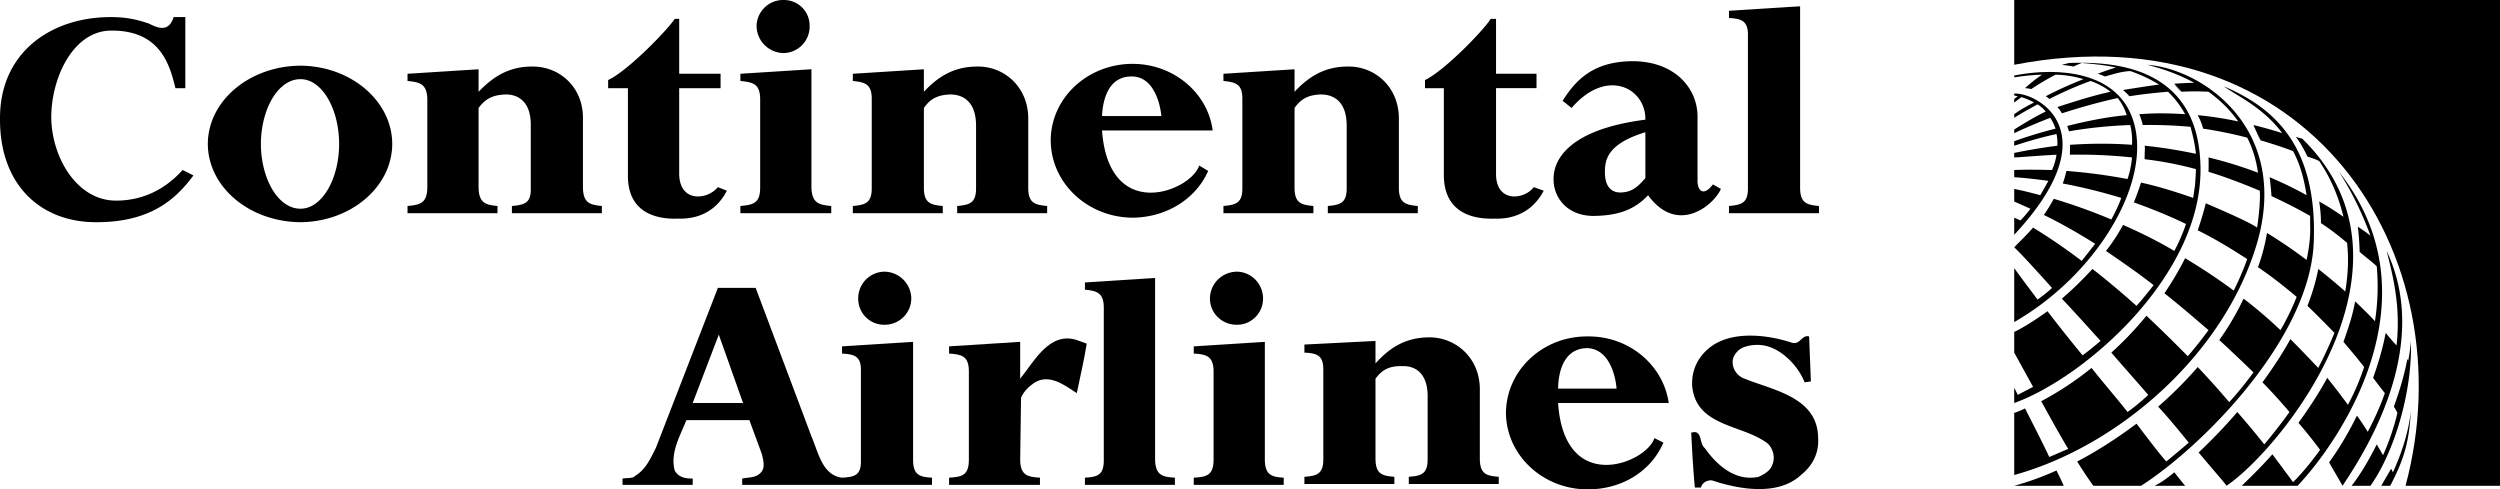 <svg xmlns="http://www.w3.org/2000/svg" width="277.903" height="54.399"><path d="M137.5 36.098c1.586.024 2.906-1.297 2.903-2.898.004-1.66-1.317-2.98-2.903-3-1.672.02-2.996 1.34-3 3 .004 1.601 1.328 2.922 3 2.898m-39.199 0a2.945 2.945 0 0 0 3-2.898 3.021 3.021 0 0 0-3-3 2.948 2.948 0 0 0-2.898 3 2.87 2.87 0 0 0 2.898 2.898M229.403 54c-.149-.382-.446-.984-.801-1.699-1.602.715-3.188 1.293-4.7 1.7h5.5m28.399-36.102c-.562-.27-.758-.297-1.3-.5-.415-.852-.817-1.586-1.302-2.2.235.094.458.165.704.2 14.386 14.047-2.403 34.539-8.403 38.602-.183-.317-1.41-1.684-3.097-3.7 1.336-1.27 2.867-2.816 4.296-4.5a89.652 89.652 0 0 1 3 3.598 56.981 56.981 0 0 0 2.801-3.598 60.522 60.522 0 0 0-3-3.3c1.125-1.551 2.192-3.141 3.102-4.801 1.066 1.054 2.086 2.133 3.097 3.199.7-1.36 1.286-2.64 1.801-3.898-.976-1.004-1.957-2-3-3 .532-1.38.953-2.774 1.2-4.102a65.59 65.59 0 0 1 3 2.5c.324-1.906.39-3.762.203-5.398A28.183 28.183 0 0 0 258 24.8c0-.808-.07-1.617-.199-2.402.984.547 1.89 1.14 2.7 1.7-.602-2.52-1.602-4.59-2.7-6.2"/><path d="M267.403 54c6.851-25.613-10.73-53.113-43.5-46.8V0h54v54h-10.5"/><path d="M264.7 54c.335-.562.703-1.222 1.101-1.902M264.2 49.5c.246.344.48.72.703 1.098"/><path d="M265.801 52.098c.063.125.137.285.2.403.827-1.825 1.679-4.118 2-6.801-.216 3.242-.626 5.101-2.302 8.3h-1m-.499-4.601c-.91 1.836-1.891 3.445-2.797 4.602h2.097c2.692-3.797 4.676-10.543 4.5-16.102-.039.668-.156 1.402-.3 2.2-.028-.079-.083-.141-.098-.2-.29 1.61-.82 3.441-1.5 5.3.152.227.293.477.398.7a26.422 26.422 0 0 1-1.597 4.7"/><path d="M266.403 38.399c.48-4.316-.383-7.66-1.102-10.5 5.254 11.066-2.941 23.098-4.898 26.102-.438-.778-.961-1.653-1.5-2.602 1.144-1.574 2.203-3.367 3.097-5.2.43.59.836 1.208 1.2 1.802.804-1.52 1.417-2.91 1.902-4.301A55.195 55.195 0 0 1 263.8 42c.637-1.796 1.11-3.472 1.398-5 .383.485.774.942 1.204 1.399"/><path d="M264.2 29.598c-.739-.676-1.16-.957-1.899-1.597a29.498 29.498 0 0 0-.2-2.801c.645.43.888.594 1.4 1-.778-2.145-2.005-4.82-3.5-7.102 11.093 14.028.09 29.957-4.598 34.903h-6.204c.688-.684 1.942-1.86 3.403-3.5 1 1.34 1.797 2.41 2.3 3.097 1.13-1.137 2.106-2.344 3-3.597a55.683 55.683 0 0 0-2.402-3c1.094-1.516 2.188-3.149 3.2-5a94.311 94.311 0 0 1 2.3 3 27.005 27.005 0 0 0 1.801-4.2c-.695-.91-1.484-1.832-2.3-2.8.515-1.446 1.007-2.88 1.3-4.5.79.75 1.52 1.464 2.2 2.199a24.59 24.59 0 0 0 .198-6.102M250.5 13.899a9.97 9.97 0 0 1 .801 1.8M241.7 52.5a65.75 65.75 0 0 0 1.203 1.5H239.5c.582-.269 1.36-.785 2.2-1.5m-14.297-40.101a3.82 3.82 0 0 0-.903-.8c-.957.527-1.832 1.003-2.597 1.5v-.4c.597-.445 1.34-.878 2.199-1.3a5.944 5.944 0 0 0-1.403-.598l-.796.598v-.398l.398-.301c-.156-.028-.285-.047-.398-.102V10.4c2.562-.125 10.691 4.238 0 15.7v-1.9c.222.083.46.212.699.302.41-.422.77-.852 1.097-1.301-.605-.27-1.214-.535-1.796-.801v-1.398c.933.183 1.925.433 2.898.699.3-.54.629-1.074.898-1.602-1.234-.156-2.55-.324-3.796-.398V18.9c1.441-.066 2.859-.027 4.199 0a6.19 6.19 0 0 0 .5-1.7c-1.969.098-3.582.247-4.7.302V17a65.326 65.326 0 0 1 4.797-.801 5.13 5.13 0 0 0-.097-1.301c-2.239.492-3.86 1.039-4.7 1.3v-.5A48.35 48.35 0 0 1 228.5 14.3c-.168-.457-.332-.832-.597-1.203a64.552 64.552 0 0 0-4 1.703v-.4c1.156-.734 2.285-1.414 3.5-2"/><path d="M223.903 29.801c.535.758 1.449 1.973 2.597 3.5.574-.418 1.188-.882 1.602-1.3-2.203-2.45-3.79-4.165-4.2-4.5.395-.454 1.215-1.18 2.098-2.2a65.33 65.33 0 0 1 5.403 3.7c.507-.63.984-1.247 1.5-1.903-1.957-1.222-3.883-2.32-5.704-3.199.41-.602.684-1.047 1.102-1.8a63.732 63.732 0 0 1 6.398 2.3c.41-.766.805-1.54 1.102-2.398a60.348 60.348 0 0 0-6.5-1.602c.152-.43.305-.93.398-1.398 2.415.183 4.68.503 6.801.898.254-.746.422-1.566.5-2.398a54.873 54.873 0 0 0-6.898-.301c-.02-.188-.008-.336 0-.5a15.08 15.08 0 0 0 0-.602c2.426-.164 4.715-.164 6.898 0a7.55 7.55 0 0 0-.199-2.199c-2.586.094-4.91.36-6.8.7-.087-.208-.137-.411-.2-.598 2.383-.598 4.586-1.024 6.602-1.2a5.523 5.523 0 0 0-1-1.902c-2.305.508-4.368 1.113-6.204 1.7-.101-.223-.289-.47-.5-.7 2.16-.7 3.98-1.273 5.903-1.7-.64-.515-1.41-.913-2.2-1.198-1.535.543-3.105 1.25-4.601 2-.246-.223-.309-.239-.398-.301a42.18 42.18 0 0 1 4.199-1.899 11.302 11.302 0 0 0-3.102-.5 28.386 28.386 0 0 0-2.699 1.598s-.437-.094-.7-.098c.645-.593 1.415-1.187 1.9-1.5-1.512.043-2.786.254-3.098.297v-.2c3.75-.769 11.78-1.093 13.398 5.603 1.656 6.785-4.492 16.699-13.398 21.8v-6m.398 14.098c.516-.211 1.086-.504 1.7-.8"/><path d="M226 43c-.976-1.753-1.746-3.171-2.097-3.8v-2.301c.996-.477 2.277-1.277 3.699-2.3A188.11 188.11 0 0 0 231.5 39.5c.66-.473 1.293-1.016 2-1.602-1.508-1.676-2.953-3.277-4.3-4.7 1.167-.991 2.285-2.1 3.402-3.3 1.656 1.285 3.304 2.687 4.898 4.102.637-.711 1.293-1.536 1.903-2.301-1.75-1.367-3.543-2.602-5.301-3.801A20.14 20.14 0 0 0 236 25c1.957.867 3.88 1.804 5.7 2.898.519-.973.945-1.969 1.3-3-1.832-.887-3.754-1.668-5.8-2.398a32.39 32.39 0 0 0 .8-2.2c1.98.426 3.918 1.051 5.801 1.7.059-.473.137-.961.2-1.403.042-.648.097-1.254.1-1.797a38.909 38.909 0 0 0-5.698-1.101c-.016-.281.015-.504 0-.7.035-.308.03-.55 0-.8 2 .199 3.882.52 5.699.898-.11-1.09-.356-2.09-.602-3a49.667 49.667 0 0 0-5.3-.199c-.122-.453-.243-.855-.399-1.2 1.824-.148 3.492-.109 5.102 0A10.325 10.325 0 0 0 241 10.2a55.395 55.395 0 0 0-4.3.5c-.172-.23-.465-.48-.7-.698 1.41-.223 2.778-.442 4-.602a15.685 15.685 0 0 0-3.199-1.5c-.953.055-1.629.266-2.8.602-.29-.114-.512-.22-.802-.301.692-.278 1.372-.5 2-.7-1.316-.292-2.64-.402-3.796-.5-.235.098-.547.211-.903.399-.476-.113-.922-.125-1.3-.2.273-.058.523-.132.8-.198 4.727-.165 14.281.23 14.602 11.3.437 12.203-12.914 23.703-20.7 26.5v-1.703c.102.2.25.496.399.801m17.301-34.599c.312.297.582.578.8.899"/><path d="M242.5 10.2a27.287 27.287 0 0 1 3 0c1.219.883 2.356 1.949 3.301 3.3a39.266 39.266 0 0 0-4.5-.699c.27.5.461.946.602 1.5a46.36 46.36 0 0 1 4.898 1c.578 1.11.988 2.414 1.2 3.899a45.493 45.493 0 0 0-5.5-1.7c.019.497.019 1.044 0 1.598 1.855.559 3.816 1.317 5.698 2.102.086 1.008-.113 2.89-.296 4.101-.774-.55-3.153-1.609-5.704-2.703a36.937 36.937 0 0 1-.898 3c1.953.969 3.8 2.094 5.5 3.203a30.526 30.526 0 0 1-1.5 3.5c-1.734-1.297-3.562-2.488-5.398-3.601a35.942 35.942 0 0 1-2.301 3.898c1.66 1.32 3.277 2.703 4.898 4.102a50.655 50.655 0 0 1-2.3 2.898 175.01 175.01 0 0 0-4.598-4.5 37.613 37.613 0 0 1-3.903 4.102c1.34 1.558 2.805 3.191 4.102 4.699a23.15 23.15 0 0 1-2.3 1.902c-1.208-1.547-2.684-3.23-4-4.902a35.098 35.098 0 0 1-5.598 3.7c.918 1.655 1.933 3.515 3 5.3-.68.289-1.371.586-2.102.902-.914-1.93-1.922-3.875-2.7-5.402-.425.207-.75.36-1.198.5v6.902c11.386-3.129 23.316-13.242 27-25.8 3.656-12.63-5.93-19.305-12.204-19.801 1.008.277 3.063.82 5.204 2-.692.011-1.075.043-2.204.101"/><path d="M250.5 13.899c1.13.277 2.188.574 3.2.902-2.141-2.859-4.907-4.07-6.5-5.203 5.64 2.395 10.398 6.625 10 17.301-.395 10.742-12.426 22.773-19.2 27.102h-5.3a44.923 44.923 0 0 1-1.797-2.7c2.21-1.148 4.406-2.574 6.597-4.203 1.25 1.64 2.332 3.078 3.301 4.203.668-.539 2.055-1.695 2.5-2.101-1.027-1.258-2.102-2.594-3.398-4a42.893 42.893 0 0 0 4.397-4.4 93.158 93.158 0 0 1 3.5 3.899c.945-1.008 1.832-2.133 2.7-3.301a192.31 192.31 0 0 0-3.802-3.598 30.59 30.59 0 0 0 2.704-4.601 49.95 49.95 0 0 1 4.097 3.5 27.141 27.141 0 0 0 1.801-3.7c-1.328-1.117-2.766-2.257-4.3-3.3a20.966 20.966 0 0 0 1-3.801 51.568 51.568 0 0 1 4.402 3c.27-1.281.441-2.543.398-3.8-.008-.391.004-.704 0-1.098a55.425 55.425 0 0 0-4.3-2.2c-.04-.726-.126-1.437-.2-2.101 1.48.636 2.856 1.293 4.102 2-.313-2.04-.793-3.578-1.5-4.899-1.204-.465-2.418-.843-3.602-1.203M83.301 46.7l1.398 3.8c.153.692.375 1.489-.097 2-.57.66-1.371.532-2.102.7v.699h21.102v-.8c-1.328-.079-2.07-.263-2.102-1.9V38.002l-7.898.5v.8c1.344.086 2.133.27 2.097 1.899v10c.036 1.636-.707 1.82-2.097 1.898-2.215-.262-2.664-2.91-3.403-4.597L84 32h-4.199l-6.898 17.8c-.563 1.098-1.094 2.375-2.301 3.098-.211.312-1.055.215-1.403.3v.7H77v-.7c-.785-.003-1.55-.109-2-.898-.52-1.965.594-3.828 1.301-5.601l.7-1.899 2.902-7.601 2.699 7.601H77l-.699 1.899h7M188 48.098c1.27-.402.848 1.203 1.5 1.703 1.371 1.953 3.457 3.754 6 3.2.578-.274 1.266-.641 1.5-1.301.371-.836.106-1.817-.5-2.399-2.797-2.152-7.957-1.816-8.398-6.402-.086-1.734.629-3.23 2-4.3 2.418-1.872 6.387-1.4 9.097-.5.899.269 1.106-.93 1.903-.7l.199 5-.7.102c-.663-1.73-2.355-3.497-4.1-4-.915-.274-2.075-.192-2.9.199-.515.312-.984.86-1 1.5-.007.777.4 1.43 1.098 1.8 3.133 1.34 8.301 2.024 8.403 6.598.137 1.75-.617 3.172-1.903 4.203-2.574 2.387-6.945 1.586-9.898.598-.508-.035-.977.187-1.2.7v.1h-.698c-.18-1.948-.309-4.019-.403-6.1M143.903 10.2c1.359-1.438 3.12-2.828 6-2.801 2.87-.027 5.562 2.2 5.597 5.7v7.8c.012 1.687.754 1.871 2.102 2v.8h-10v-.8c1.37-.129 2.113-.313 2.097-2v-6.898c.016-2.547-1.285-3.473-2.796-3.5-1.457.027-2.29.488-3 1.5v8.898c.011 1.687.754 1.871 2.097 2v.8h-10v-.8c1.375-.129 2.117-.313 2.102-2v-9.898c.015-1.68-.774-1.864-2.102-2V8.2l7.903-.5v2.5M87.102 5.899a2.945 2.945 0 0 0 2.898-3A2.849 2.849 0 0 0 87.102.001a2.947 2.947 0 0 0-3 2.898 3.044 3.044 0 0 0 3 3m-2.602 15c-.015 1.687-.758 1.871-2.199 2v.8h10.102v-.8c-1.38-.129-2.122-.313-2.204-2v-13.2l-7.898.5v.802c1.395.136 2.184.32 2.2 2v9.898m109.8 0c.016 1.687-.727 1.871-2.102 2v.8h10v-.8c-1.343-.129-2.085-.313-2.097-2V.699l-7.903.5v.802c1.329.085 2.118.27 2.102 1.898v17M75.5 2.098H75c-.683 1.098-5.136 5.738-7.398 6.801v.902H69.8v9.7c-.031 4.847 4.328 4.847 5.602 4.8 1.324.047 3.921-.23 5.398-3.101l-1-.399c-1.125 1.414-4.277 1.785-4.3-1.5v-9.5h4.6V8.2h-4.6V2.098m90.801 0h-.602c-.625 1.098-5.074 5.738-7.296 6.801v.902h2.097v9.7c.031 4.847 4.39 4.847 5.7 4.8 1.289.047 3.886-.23 5.402-3.101l-1.102-.4c-1.062 1.414-4.219 1.785-4.199-1.5V9.8h4.5V8.2h-4.5V2.098M53.2 10.2c1.398-1.438 3.16-2.828 6-2.801 2.914-.027 5.601 2.2 5.601 5.7v7.8c.047 1.687.79 1.871 2.102 2v.8h-10v-.8c1.406-.129 2.148-.313 2.097-2v-6.898c.051-2.547-1.25-3.473-2.699-3.5-1.52.027-2.352.488-3.102 1.5v8.898c.055 1.687.797 1.871 2.102 2v.8h-10v-.8c1.41-.129 2.152-.313 2.2-2v-9.898c-.048-1.68-.833-1.864-2.2-2V8.2l7.898-.5v2.5M19.301 1.899h1.3v7.902h-1.1c-.618-2.523-1.637-6.418-7.098-6.402-4.282-.016-6.692 5.273-6.704 9.602.012 4.39 2.793 9.308 7.204 9.3 4.312.008 6.722-2.683 7.398-3.402l1.2.602c-1.876 2.527-4.657 5.218-10.802 5.199C4.598 24.72-.039 20.637 0 13.2-.039 5.797 5.711 1.899 12.301 1.899c2.223 0 3.43.465 4.2.7.714.32 2.198 1.25 2.8-.7M102.7 10.2c1.359-1.438 3.12-2.828 6-2.801 2.87-.027 5.562 2.2 5.601 5.7v7.8c.008 1.687.75 1.871 2.102 2v.8h-10v-.8c1.367-.129 2.109-.313 2.097-2v-6.898c.012-2.547-1.289-3.473-2.8-3.5-1.458.027-2.293.488-3 1.5v8.898c.011 1.687.753 1.871 2.101 2v.8h-10v-.8c1.371-.129 2.113-.313 2.102-2v-9.898c.011-1.68-.778-1.864-2.102-2V8.2l7.898-.5v2.5m26.403 2.699c-.176-1.723-1.012-4.414-3.301-4.398-2.348-.016-3.184 2.12-3.3 4.398h3.8v1.602h-3.8c.769 10.402 9.905 6.738 10.8 3.898l1 .602c-1.371 3.125-4.629 5.156-8.398 5.199-5.036-.043-9.09-3.864-9.102-8.602.012-4.68 4.066-8.496 9.102-8.5 4.566.004 8.367 3.242 8.898 7.403h-8.5v-1.602h2.8M33.403 8.801c2.343-.015 4.28 3.215 4.296 7.2-.015 3.984-1.953 7.214-4.296 7.199-2.438.015-4.375-3.215-4.403-7.2.028-3.984 1.965-7.214 4.403-7.199v-1.5c-5.7.04-10.282 3.918-10.301 8.7.02 4.78 4.601 8.656 10.3 8.699 5.602-.043 10.184-3.918 10.2-8.7-.016-4.78-4.598-8.66-10.2-8.699v1.5M183.2 21.7l-.297-1.899c-.778.883-1.426 1.578-2.801 1.598-1.27-.02-1.688-1.04-1.7-2.2.012-1.253.06-3.152 4.5-4.5v5.102l.297 1.899c3.243 4.457 7.278 1.164 8.102-.7l-.898-.5c-.993 1.344-1.735.786-1.704-.5v-7.1c-.03-3.113-2.539-6.082-7.199-6.098-4.613.016-6.469 2.336-7.8 4.399l1 .8c3.902-4.535 8.261-2.214 8.203 1.301-8.754 1.121-10.239 4.645-10.204 6.598-.035 1.945 1.403 4.078 4.403 4.102 2.383-.024 4.422-.489 6.097-2.301M134.903 51.2c-.043 1.636-.786 1.82-2.204 1.898v.801h10v-.8c-1.3-.079-2.043-.263-2.097-1.9V38.002l-7.903.5v.8c1.372.086 2.16.27 2.204 1.899v10m18-10.802c1.359-1.512 3.12-2.902 6-2.898 2.87-.004 5.562 2.222 5.597 5.699V51c.012 1.711.754 1.895 2.102 2v.801h-10v-.8c1.37-.106 2.113-.29 2.097-2v-6.903c.016-2.52-1.285-3.445-2.796-3.398-1.457-.047-2.29.414-3 1.398v8.903c.011 1.71.754 1.894 2.097 2v.8h-10v-.8c1.375-.106 2.117-.29 2.102-2v-9.903c.015-1.652-.774-1.836-2.102-1.898v-.9l7.903-.402v2.5M179.7 43.2c-.149-1.774-.985-4.465-3.297-4.5-2.325.035-3.16 2.172-3.204 4.5H177v1.6h-3.8c.695 10.352 9.832 6.688 10.703 3.899l1 .5c-1.348 3.176-4.606 5.207-8.403 5.199-5.008.008-9.062-3.813-9.097-8.5.035-4.73 4.09-8.547 9.097-8.5 4.594-.047 8.395 3.191 9 7.402H177v-1.6h2.7m-57 8c-.009 1.636-.75 1.82-2.098 1.898v.801h10v-.8c-1.371-.079-2.113-.263-2.2-1.9V30.9l-7.8.5v.8c1.3.137 2.09.321 2.097 2v17"/><path d="M113.403 42.098c1.527-1.86 3.242-5.293 6.296-4.297l1.102.399c-.273 1.773-.73 3.668-1.102 5.5-1.402-.91-3.12-2.239-4.796-1.102-.637.446-1.118.969-1.403 1.602l-.097 7c.066 1.636.808 1.82 2.199 1.898v.801H105.5v-.8c1.43-.079 2.172-.263 2.2-1.9v-10c-.028-1.628-.817-1.812-2.2-1.898v-.8l7.903-.5v4.097"/></svg>
